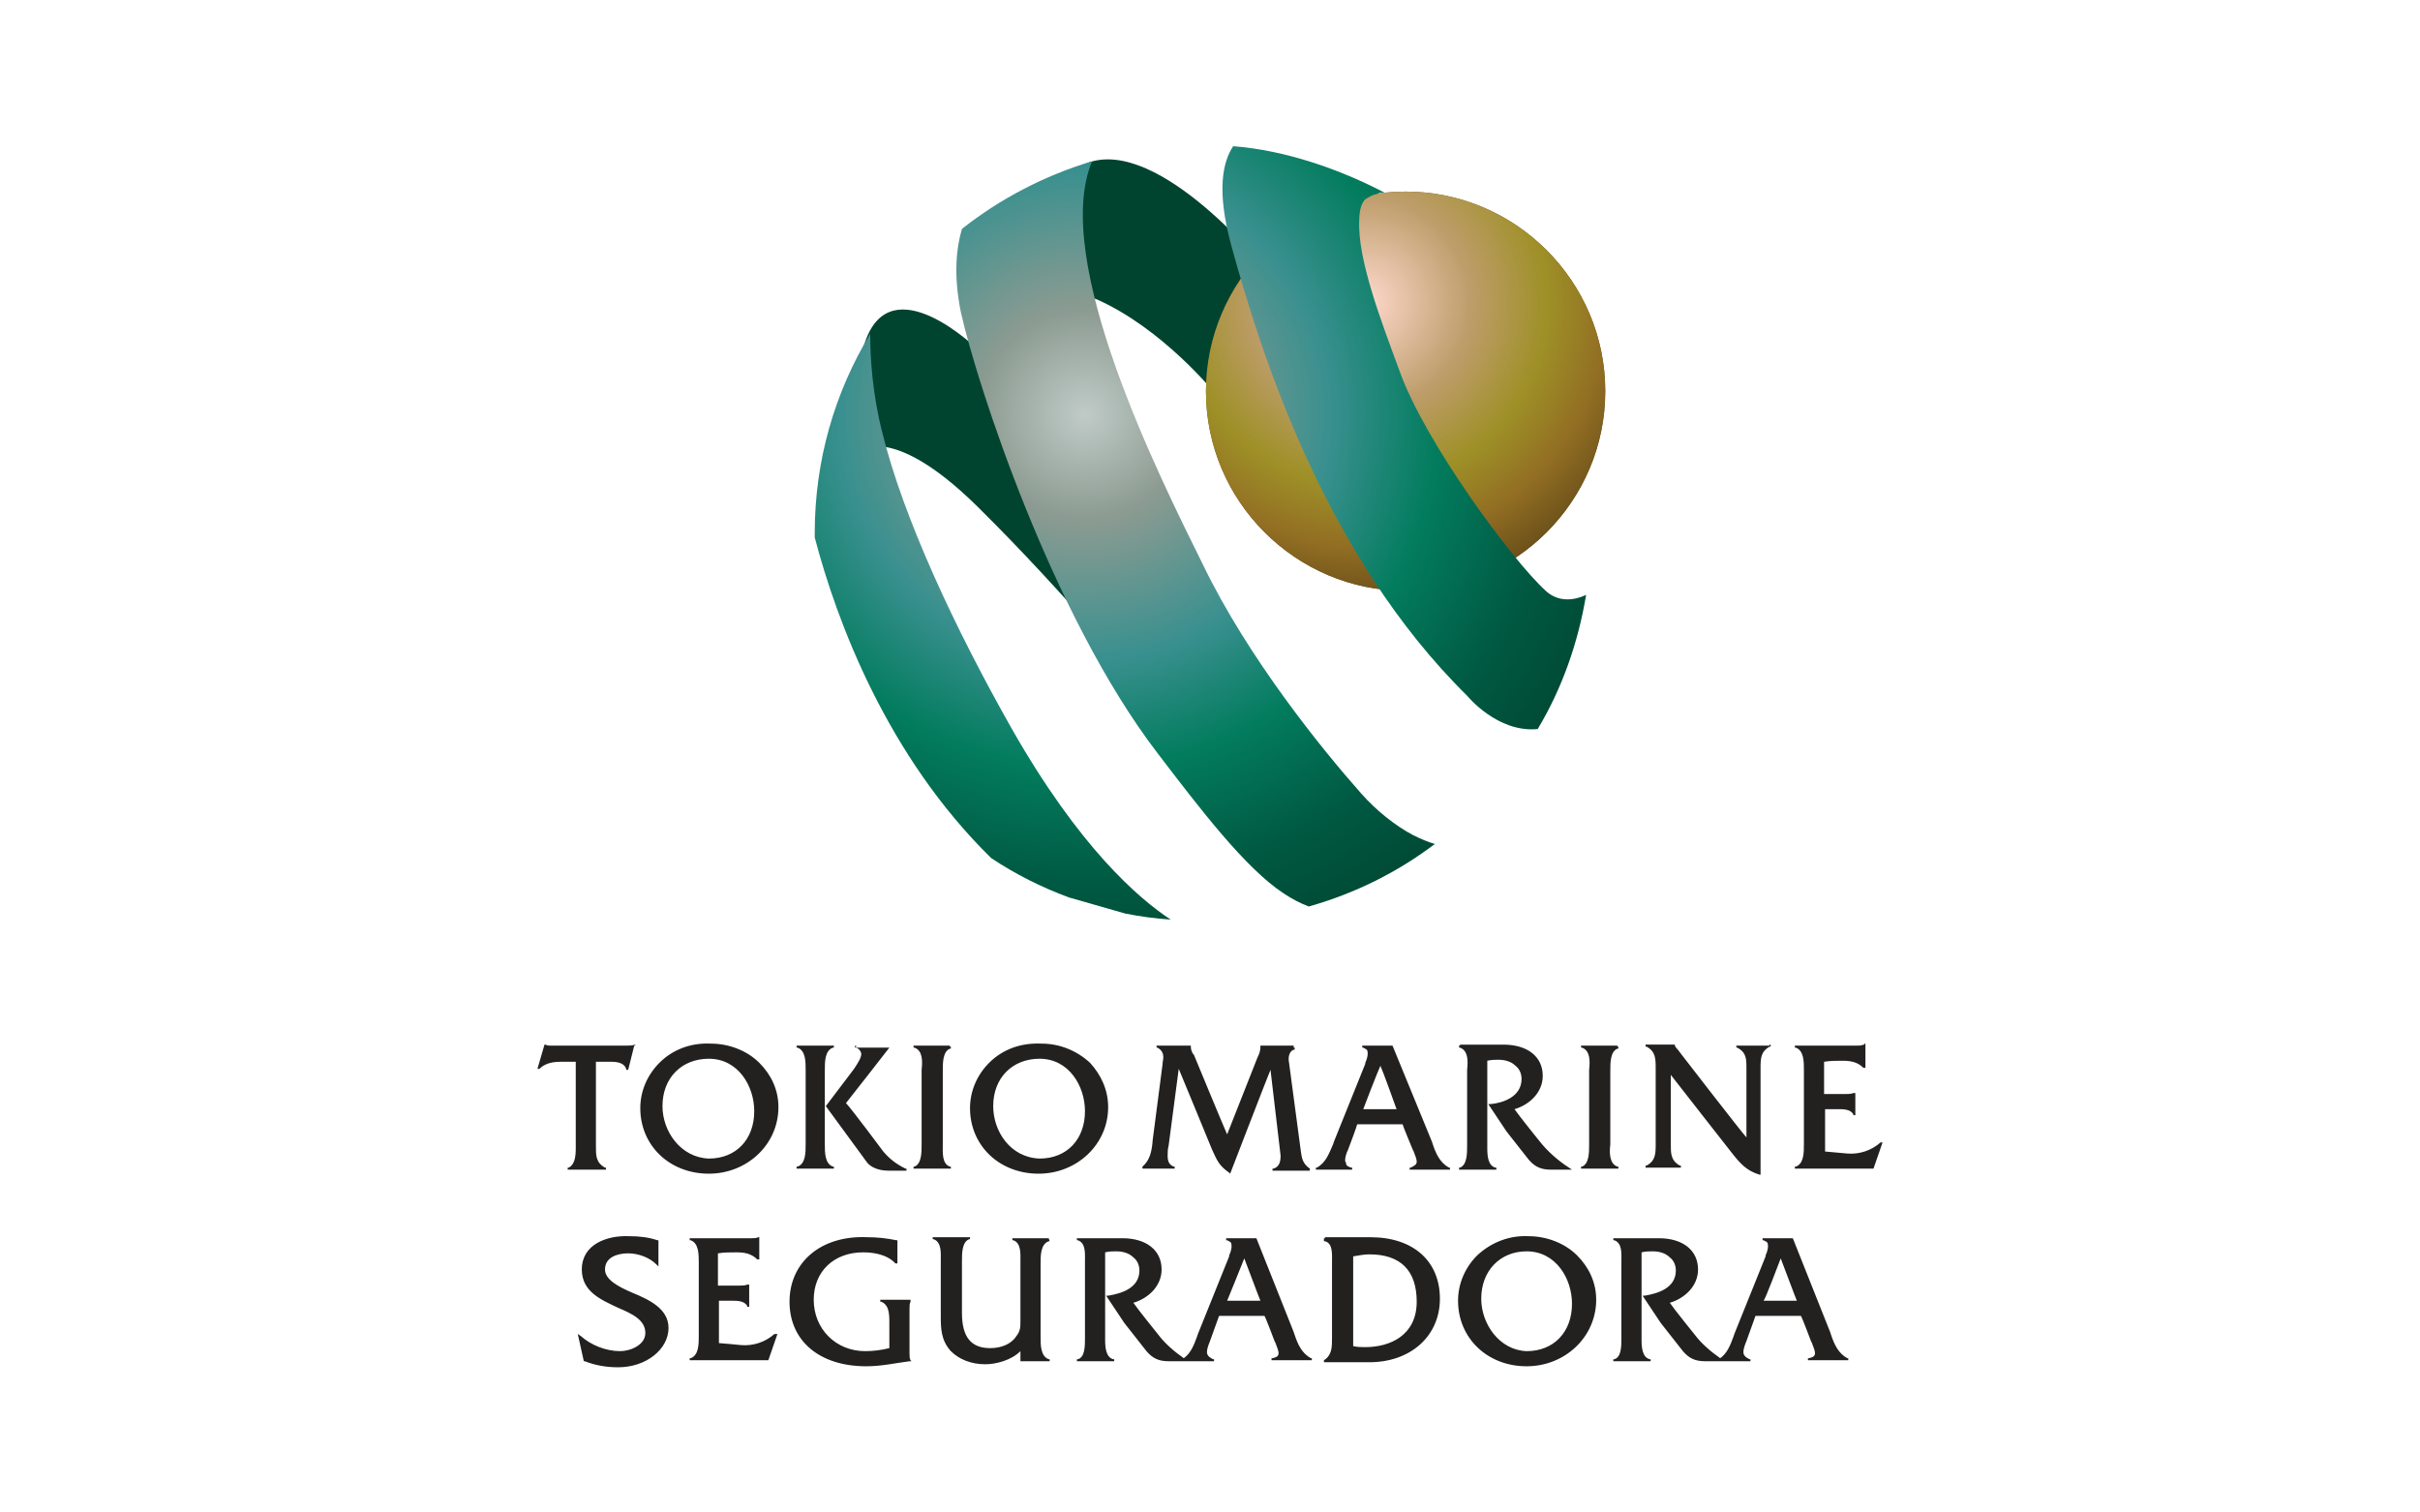 <?xml version="1.0" encoding="utf-8"?>
<!-- Generator: Adobe Illustrator 24.3.0, SVG Export Plug-In . SVG Version: 6.00 Build 0)  -->
<svg version="1.1" id="Layer_1" xmlns="http://www.w3.org/2000/svg" xmlns:xlink="http://www.w3.org/1999/xlink" x="0px" y="0px"
	 viewBox="0 0 240 150" style="enable-background:new 0 0 240 150;" xml:space="preserve">
<style type="text/css">
	.st0{fill:#004430;}
	.st1{fill:url(#SVGID_1_);}
	.st2{fill:url(#SVGID_2_);}
	.st3{fill:url(#SVGID_3_);}
	.st4{fill:url(#SVGID_4_);}
	.st5{fill:url(#SVGID_5_);}
	.st6{fill-rule:evenodd;clip-rule:evenodd;fill:#232020;}
</style>
<g>
	<path class="st0" d="M84.9,44.9c0,0,3.2-3.4,12.1,5.4C105.8,59,113.1,68,113.1,68s-10.8-41.2-4.3-38.3s11.6,9.2,11.6,9.2l4.9-12.5
		c0,0-11.2-13.8-18.2-9.9c0,0-12.1,8.5-10.2,18.1c0,0-8.5-8.3-11.1-0.7C83.5,40.8,84.9,44.9,84.9,44.9z"/>
	<g>
		<radialGradient id="SVGID_1_" cx="139.363" cy="38.826" r="19.803" gradientUnits="userSpaceOnUse">
			<stop  offset="0" style="stop-color:#FFD9CE"/>
			<stop  offset="0.285" style="stop-color:#BE9D6B"/>
			<stop  offset="0.602" style="stop-color:#9E9027"/>
			<stop  offset="0.805" style="stop-color:#926E23"/>
			<stop  offset="1" style="stop-color:#674D19"/>
		</radialGradient>
		<path class="st1" d="M139.4,19c-10.9,0-19.8,8.9-19.8,19.8c0,10.9,8.9,19.8,19.8,19.8c10.9,0,19.8-8.9,19.8-19.8
			C159.2,27.9,150.3,19,139.4,19z"/>
		<radialGradient id="SVGID_2_" cx="135.249" cy="30.007" r="30.102" gradientUnits="userSpaceOnUse">
			<stop  offset="0" style="stop-color:#FFD9CE"/>
			<stop  offset="0.35" style="stop-color:#BE9D6B"/>
			<stop  offset="0.602" style="stop-color:#9E9027"/>
			<stop  offset="0.805" style="stop-color:#926E23"/>
			<stop  offset="1" style="stop-color:#674D19"/>
		</radialGradient>
		<path class="st2" d="M139.4,19c-10.9,0-19.8,8.9-19.8,19.8c0,10.9,8.9,19.8,19.8,19.8c10.9,0,19.8-8.9,19.8-19.8
			C159.2,27.9,150.3,19,139.4,19z"/>
	</g>
	<g>
		<radialGradient id="SVGID_3_" cx="107.564" cy="41.112" r="57.996" gradientUnits="userSpaceOnUse">
			<stop  offset="0" style="stop-color:#C0CBC8"/>
			<stop  offset="0.179" style="stop-color:#8C9B91"/>
			<stop  offset="0.419" style="stop-color:#39908F"/>
			<stop  offset="0.602" style="stop-color:#037C5E"/>
			<stop  offset="0.805" style="stop-color:#005942"/>
			<stop  offset="1" style="stop-color:#004531"/>
		</radialGradient>
		<path class="st3" d="M100.3,72.2c-5.6-9.9-10.7-20.8-12.8-29.3c-1-3.9-1.2-7.5-1.2-9.8c-3.5,5.8-5.5,12.5-5.5,19.8
			c0,0.1,0,0.3,0,0.4c2.2,8.4,7.2,21.7,17.5,31.8c2.4,1.6,5,2.9,7.7,3.9l5.6,1.6c1.5,0.3,3,0.5,4.5,0.6
			C112.9,89.1,107,84,100.3,72.2z"/>
		<radialGradient id="SVGID_4_" cx="107.564" cy="41.112" r="57.996" gradientUnits="userSpaceOnUse">
			<stop  offset="0" style="stop-color:#C0CBC8"/>
			<stop  offset="0.179" style="stop-color:#8C9B91"/>
			<stop  offset="0.419" style="stop-color:#39908F"/>
			<stop  offset="0.602" style="stop-color:#037C5E"/>
			<stop  offset="0.805" style="stop-color:#005942"/>
			<stop  offset="1" style="stop-color:#004531"/>
		</radialGradient>
		<path class="st4" d="M135,78.7c-3.9-4.4-11.2-13.4-15.7-22.7c-4.3-8.7-15.1-30.2-11-40c-4.7,1.4-9.1,3.7-12.9,6.7
			c-0.5,1.7-0.9,4.4-0.1,8.3c1.6,7.1,9,30,19.5,43.7c4.2,5.5,8.7,11.4,12.5,13.9c0.9,0.6,1.7,1,2.5,1.3c4.6-1.3,8.8-3.4,12.5-6.2
			c-0.7-0.2-1.4-0.5-2.2-0.9C138.4,81.9,136.5,80.4,135,78.7z"/>
		<radialGradient id="SVGID_5_" cx="107.564" cy="41.112" r="57.996" gradientUnits="userSpaceOnUse">
			<stop  offset="0" style="stop-color:#C0CBC8"/>
			<stop  offset="0.179" style="stop-color:#8C9B91"/>
			<stop  offset="0.419" style="stop-color:#39908F"/>
			<stop  offset="0.602" style="stop-color:#037C5E"/>
			<stop  offset="0.805" style="stop-color:#005942"/>
			<stop  offset="1" style="stop-color:#004531"/>
		</radialGradient>
		<path class="st5" d="M153.3,58.6c-3.4-3.1-12-14.8-14.5-21.8c-1.8-4.9-4.2-11.1-4-15c0-0.8,0.2-1.8,0.7-2.1c0.8-0.5,1-0.4,1.4-0.6
			c0.1,0,0.2,0,0.4,0c-4.4-2.3-9.8-4.2-15-4.6c-1,1.5-1.7,4.3-0.2,9.8c2.9,10.6,9.2,30.7,23.4,44.7c0,0,3,3.7,7,3.3
			c2.4-4,4-8.5,4.8-13.3C156,59.6,154.5,59.7,153.3,58.6z"/>
	</g>
	<path class="st6" d="M63,103.6L63,103.6L63,103.6c-0.3,0.1-0.6,0.1-0.9,0.1h-7.3c0,0-0.2,0-0.2,0c-0.2,0-0.3,0-0.5-0.1l0,0H54
		l-0.7,2.4h0.2l0,0c0.5-0.5,1.2-0.7,2.1-0.7c0,0,1.3,0,1.5,0c0,0.2,0,8.1,0,8.1l0,0.2c0,0.1,0,0.2,0,0.3c0,0.8-0.1,1.6-0.7,1.9
		l-0.1,0v0.2h3.8v-0.2l-0.1,0c-0.9-0.5-0.9-1.2-0.9-2.1c0,0,0-8.2,0-8.4c0.2,0,1.5,0,1.5,0c0.6,0,1.3,0.1,1.5,0.7l0,0.1h0.2l0.6-2.4
		H63L63,103.6z M57.7,125.9c0,2.2,1.9,3,3.6,3.8c1.4,0.6,2.7,1.2,2.7,2.5c0,1.2-1.5,1.8-2.5,1.8c-1.4,0-2.9-0.6-3.9-1.5l-0.3-0.2
		l0.6,2.7l0.1,0c1,0.4,2.1,0.6,3.3,0.6c2.8,0,5-1.8,5-3.9c0-1.9-1.9-2.8-3.6-3.5c-1.4-0.6-2.7-1.3-2.7-2.3c0-1.2,1.2-1.6,2.3-1.6
		c1,0,2.1,0.4,2.8,1.1l0.2,0.2V123l-0.1,0c-0.9-0.3-1.8-0.4-2.8-0.4C60.2,122.5,57.7,123.4,57.7,125.9L57.7,125.9z M146.9,128.8
		c0-2.8,1.9-4.7,4.5-4.7c2.9,0,4.5,2.7,4.5,5.2c0,2.8-1.8,4.7-4.5,4.7C148.7,133.9,146.9,131.3,146.9,128.8L146.9,128.8z
		 M146.5,124.5c-1.2,1.2-1.9,2.8-1.9,4.5c0,3.7,2.9,6.5,6.8,6.5c3.8,0,6.9-2.9,6.9-6.6c0-1.7-0.7-3.2-1.9-4.4
		c-1.2-1.2-3-1.9-4.8-1.9C149.7,122.5,147.9,123.2,146.5,124.5L146.5,124.5z M135.8,124.4c3.1,0,4.7,1.6,4.7,4.7
		c0,3.3-2.6,4.5-5.1,4.5c-0.4,0-0.8,0-1.2-0.1c0-0.2,0-8.8,0-8.9C134.8,124.5,135.3,124.4,135.8,124.4L135.8,124.4z M131.4,122.8
		h-0.1v0.3l0.1,0c0.8,0.2,0.7,1.3,0.7,2.1l0,0.3v6.9l0,0.3c0,0.9,0,1.7-0.8,2.2l0,0v0.2h4.5c4.1,0,7-2.6,7-6.3
		c0-3.7-2.6-6.1-6.9-6.1H131.4L131.4,122.8z M176.6,124.8c0.2,0.5,1.5,4,1.6,4.2c-0.3,0-3,0-3.3,0
		C175.1,128.8,176.4,125.3,176.6,124.8L176.6,124.8z M177.8,122.8h-3v0.2l0.1,0c0.2,0.1,0.4,0.2,0.4,0.3c0.1,0.3,0,0.8-0.2,1.2
		l0,0.1l-3.1,7.7c0,0-0.1,0.3-0.1,0.3c-0.3,0.8-0.6,1.6-1.3,2.1c-1-0.7-1.9-1.5-2.5-2.3c0,0-2.1-2.6-2.5-3.2
		c1.4-0.4,2.8-1.6,2.8-3.3c0-1.9-1.5-3.1-3.9-3.1h-4.4h-0.1v0.2l0.1,0c0.8,0.3,0.7,1.3,0.7,2.2l0,0.3v6.9l0,0.3c0,0.8,0,1.9-0.7,2.1
		l-0.1,0v0.2h3.7v-0.2l-0.1,0c-0.7-0.2-0.8-1.1-0.8-1.9c0-0.1,0-0.2,0-0.3v-0.2c0,0,0-8,0-8.2c0.4-0.1,0.8-0.1,1.1-0.1
		c0.7,0,1.3,0.2,1.7,0.6c0.4,0.3,0.6,0.8,0.6,1.3c0,1.8-1.9,2.3-3.1,2.5l-0.2,0l1.8,2.7c0,0,2.2,2.8,2.2,2.8c0.6,0.7,1.2,1,2.2,1
		h0.9h1.2h2.4v-0.2l-0.1,0c-0.4-0.2-0.6-0.4-0.6-0.7c0-0.3,0.1-0.6,0.3-1.1c0,0,0.8-2.2,0.9-2.5c0.1,0,4.3,0,4.5,0
		c0.1,0.1,1,2.5,1,2.5l0.1,0.2c0.2,0.5,0.3,0.8,0.3,1c0,0.3-0.2,0.4-0.6,0.5l-0.1,0v0.2h4v-0.2l-0.1,0c-0.9-0.5-1.3-1.4-1.6-2.3
		l-0.1-0.3L177.8,122.8L177.8,122.8L177.8,122.8z M123.4,124.8c0.2,0.5,1.5,4,1.6,4.2c-0.3,0-3,0-3.3,0
		C121.8,128.8,123.2,125.3,123.4,124.8L123.4,124.8z M124.6,122.8h-3v0.2l0.1,0c0.2,0.1,0.4,0.2,0.4,0.3c0.1,0.3,0,0.8-0.2,1.2
		l0,0.1l-3.1,7.7c0,0-0.1,0.3-0.1,0.3c-0.3,0.8-0.6,1.6-1.3,2.1c-1-0.7-1.9-1.5-2.5-2.3c0,0-2.1-2.6-2.5-3.2
		c1.4-0.4,2.8-1.6,2.8-3.3c0-1.9-1.5-3.1-3.9-3.1h-4.4h-0.1v0.2l0.1,0c0.8,0.3,0.7,1.3,0.7,2.2l0,0.3v6.9l0,0.3c0,0.8,0,1.9-0.7,2.1
		l-0.1,0v0.2h3.7v-0.2l-0.1,0c-0.7-0.2-0.8-1.1-0.8-1.9c0-0.1,0-0.2,0-0.3l0-0.2c0,0,0-8,0-8.2c0.4-0.1,0.8-0.1,1.1-0.1
		c0.7,0,1.3,0.2,1.7,0.6c0.4,0.3,0.6,0.8,0.6,1.3c0,1.8-1.9,2.3-3.1,2.5l-0.2,0l1.8,2.7c0,0,2.2,2.8,2.2,2.8c0.6,0.7,1.2,1,2.2,1
		h0.9h1.2h2.4v-0.2l-0.1,0c-0.4-0.2-0.6-0.4-0.6-0.7c0-0.3,0.1-0.6,0.3-1.1c0,0,0.8-2.2,0.9-2.5c0.1,0,4.3,0,4.5,0
		c0.1,0.1,1,2.5,1,2.5l0.1,0.2c0.2,0.5,0.3,0.8,0.3,1c0,0.3-0.2,0.4-0.6,0.5l-0.1,0v0.2h4v-0.2l-0.1,0c-0.9-0.5-1.3-1.4-1.6-2.3
		l-0.1-0.3L124.6,122.8L124.6,122.8L124.6,122.8z M104,122.8h-3.6v0.2l0.1,0c0.8,0.3,0.7,1.4,0.7,2.2l0,0.2v5.6c0,0.6,0,1-0.4,1.5
		c-0.5,0.8-1.5,1.2-2.6,1.2c-1.9,0-2.8-1.1-2.8-3.5v-4.9l0-0.2c0-0.8,0-1.9,0.7-2.2l0.1,0v-0.2h-3.7v0.2l0.1,0
		c0.8,0.3,0.7,1.4,0.7,2.1l0,0.3v5.1c0,1.3,0,2.5,1,3.6c0.8,0.8,2,1.3,3.4,1.3c1.1,0,2.6-0.4,3.5-1.3c0,0.3,0,1,0,1h2.9v-0.2l-0.1,0
		c-0.8-0.3-0.8-1.4-0.8-2.2l0-0.2v-6.9l0-0.2c0-0.8,0-1.9,0.8-2.2l0.1,0L104,122.8L104,122.8L104,122.8z M78.3,129.1
		c0,3.9,3,6.4,7.6,6.4c1.5,0,2.8-0.3,4.3-0.5l0.2,0l-0.1-0.1c-0.1-0.2-0.1-0.4-0.1-0.7V134v-4.2c0-0.3,0-0.5,0.1-0.7l0,0v-0.2h-3
		v0.2l0.1,0c0.7,0.3,0.8,1,0.8,2c0,0,0,2.4,0,2.6c-0.8,0.2-1.6,0.3-2.4,0.3c-2.9,0-5.1-2.2-5.1-5.1c0-2.8,2-4.7,4.9-4.7
		c0.7,0,2.3,0.1,3.2,1.1l0,0H89v-2.3l-0.1,0c-1-0.2-1.9-0.3-2.9-0.3C81.4,122.5,78.3,125.2,78.3,129.1L78.3,129.1z M75.3,122.7
		L75.3,122.7l-0.1,0c-0.2,0.1-0.4,0.1-0.6,0.1l-0.2,0h-6v0.2l0.1,0c0.8,0.3,0.8,1.4,0.8,2.2l0,0.2v6.9l0,0.2c0,0.8,0,1.9-0.8,2.2
		l-0.1,0v0.2h7.8l0.9-2.6h-0.3l0,0c-0.9,0.8-2.1,1.2-3.3,1.1c0,0-2-0.2-2.2-0.2c0-0.2,0-3.9,0-4.2c0.2,0,1.3,0,1.3,0
		c0.5,0,1.2,0,1.5,0.5l0,0.1h0.2v-2.2h-0.2l0,0c-0.2,0.1-0.5,0.1-0.8,0.1c0,0-1.9,0-2.1,0c0-0.2,0-3,0-3.2c0.6-0.1,1.2-0.1,1.8-0.1
		c0.8,0,1.5,0.1,2.1,0.7l0,0h0.2v-2.4H75.3L75.3,122.7z M184.9,103.6L184.9,103.6l-0.1,0c-0.2,0.1-0.4,0.1-0.6,0.1l-0.2,0h-6v0.2
		l0.1,0c0.8,0.3,0.8,1.4,0.8,2.2l0,0.2v7l0,0.2c0,0.8,0,1.9-0.8,2.2l-0.1,0v0.2h7.8l0.9-2.6h-0.2l0,0c-0.9,0.8-2.1,1.2-3.3,1.1
		c0,0-2.1-0.2-2.2-0.2c0-0.2,0-4,0-4.2c0.2,0,1.3,0,1.3,0c0.5,0,1.2,0,1.5,0.5l0,0.1h0.2v-2.2h-0.2l0,0c-0.2,0.1-0.5,0.1-0.8,0.1
		c0,0-1.9,0-2.1,0c0-0.2,0-3.1,0-3.2c0.6-0.1,1.2-0.1,1.8-0.1c0.8,0,1.5,0.1,2.1,0.7l0,0h0.2v-2.4H184.9L184.9,103.6z M175.5,103.7
		h-3.3v0.2l0.1,0c0.9,0.5,0.9,1.1,0.9,2.1c0,0,0,6.2,0,6.8c-0.4-0.4-6.5-8.3-6.5-8.3l-0.3-0.4c-0.1-0.1-0.2-0.2-0.3-0.4l0-0.1
		l-0.1,0h-2.8v0.2l0.1,0c0.9,0.5,0.9,1.2,0.9,2.2v7.4c0,1,0,1.7-0.9,2.2l-0.1,0v0.2h3.5v-0.2l-0.1,0c-0.9-0.5-0.9-1.2-0.9-2.1
		c0,0,0-6.4,0-6.9c0.3,0.4,6.1,7.8,6.1,7.8c0.8,1,1.4,1.7,2.7,2.1l0.1,0v-10.5c0-1,0-1.7,0.9-2.2l0.1,0v-0.2H175.5L175.5,103.7z
		 M160.4,103.7h-3.6v0.2l0.1,0c0.8,0.3,0.8,1.3,0.7,2.2l0,0.3v6.9l0,0.2c0,0.8,0,1.9-0.7,2.2l-0.1,0v0.2h3.7v-0.2l-0.1,0
		c-0.8-0.3-0.8-1.4-0.7-2.2v-0.2v-6.9v-0.2c0-0.8,0-1.9,0.7-2.2l0.1,0v-0.2H160.4L160.4,103.7z M144.8,103.7h-0.1v0.2l0.1,0
		c0.8,0.3,0.8,1.3,0.7,2.2l0,0.3v6.9l0,0.3c0,0.8,0,1.9-0.7,2.2l-0.1,0v0.2h3.7v-0.2l-0.1,0c-0.7-0.2-0.8-1.1-0.8-1.9
		c0-0.1,0-0.2,0-0.3v-0.2c0,0,0-8,0-8.2c0.4-0.1,0.8-0.1,1.1-0.1c0.7,0,1.3,0.2,1.7,0.6c0.4,0.3,0.6,0.8,0.6,1.3
		c0,1.8-1.9,2.4-3.1,2.5l-0.2,0l1.8,2.7c0,0,2.2,2.8,2.2,2.8c0.6,0.7,1.2,1,2.2,1h2.1l-0.3-0.2c-1.1-0.7-2.2-1.7-2.9-2.6
		c0,0-2.1-2.6-2.5-3.2c1.4-0.4,2.8-1.6,2.8-3.3c0-1.9-1.5-3.1-3.9-3.1H144.8L144.8,103.7z M136.9,105.7c0.2,0.4,1.5,4,1.6,4.3
		c-0.3,0-3,0-3.3,0C135.3,109.7,136.7,106.1,136.9,105.7L136.9,105.7z M138.1,103.7h-3v0.2l0.1,0c0.2,0.1,0.4,0.2,0.4,0.3
		c0.1,0.3,0,0.8-0.2,1.2l0,0.1l-3.1,7.7c0,0-0.1,0.3-0.1,0.3c-0.4,0.9-0.7,1.8-1.6,2.3l-0.1,0v0.2h3.6v-0.2l-0.1,0
		c-0.3-0.1-0.5-0.2-0.5-0.4c0-0.1-0.1-0.2-0.1-0.3c0-0.3,0.1-0.7,0.3-1.1c0,0,0.8-2.1,0.9-2.5c0.1,0,4.3,0,4.5,0c0,0.1,1,2.5,1,2.5
		l0.1,0.2c0.2,0.5,0.3,0.8,0.3,1c0,0.3-0.2,0.4-0.6,0.6l-0.1,0v0.2h4v-0.2l-0.1,0c-0.9-0.5-1.3-1.4-1.6-2.3l-0.1-0.3L138.1,103.7
		L138.1,103.7L138.1,103.7z M128.3,103.7H125v0.1c0,0.4-0.1,0.7-0.3,1.1c0,0-2.8,7.1-3,7.6c-0.2-0.4-3.3-7.9-3.3-7.9
		c0,0-0.1-0.1-0.1-0.1c-0.1-0.2-0.2-0.4-0.2-0.7v-0.1l-0.1,0h-3.3v0.2l0.1,0c0.7,0.4,0.6,1,0.5,1.5l0,0.1l-1,7.7c0,0,0,0.1,0,0.1
		c-0.1,1-0.3,1.8-1,2.4l0,0v0.2h3.2v-0.2l-0.1,0c-0.5-0.2-0.6-0.6-0.6-1.1c0-0.3,0-0.6,0.1-1c0,0,0.9-6.9,1-7.6c0.3,0.7,3.3,8,3.3,8
		c0.5,1.1,0.7,1.6,1.7,2.3l0.1,0.1c0,0,3.7-9.6,4-10.3c0.1,0.8,1,8.5,1,8.5c0,0.6-0.1,1.1-0.7,1.3l-0.1,0v0.2h3.7v-0.2l0,0
		c-0.7-0.5-0.8-1-0.9-1.8l-1.2-9c0-0.2,0-0.8,0.5-1l0.1,0v-0.2H128.3L128.3,103.7z M98.5,109.7c0-2.8,1.9-4.7,4.6-4.7
		c2.9,0,4.5,2.7,4.5,5.2c0,2.8-1.8,4.7-4.5,4.7C100.2,114.8,98.5,112.2,98.5,109.7L98.5,109.7z M98.1,105.4
		c-1.2,1.2-1.9,2.8-1.9,4.5c0,3.7,2.9,6.5,6.8,6.5c3.8,0,6.9-2.9,6.9-6.6c0-1.7-0.7-3.2-1.8-4.4c-1.3-1.2-3-1.9-4.8-1.9
		C101.2,103.4,99.4,104.1,98.1,105.4L98.1,105.4z M94.2,103.7h-3.6v0.2l0.1,0c0.8,0.3,0.8,1.3,0.7,2.2l0,0.3v6.9l0,0.2
		c0,0.8,0,1.9-0.7,2.2l-0.1,0v0.2h3.7v-0.2l-0.1,0c-0.8-0.3-0.7-1.4-0.7-2.2l0-0.2v-6.9l0-0.2c0-0.8,0-1.9,0.7-2.2l0.1,0v-0.2H94.2
		L94.2,103.7z M82.6,103.7h-3.6v0.2l0.1,0c0.8,0.3,0.8,1.4,0.8,2.2l0,0.2v7l0,0.2c0,0.8,0,1.9-0.8,2.2l-0.1,0v0.2h3.7v-0.2l-0.1,0
		c-0.8-0.3-0.8-1.4-0.8-2.2l0-0.2v-7l0-0.2c0-0.8,0-1.9,0.8-2.2l0.1,0v-0.2H82.6L82.6,103.7z M84.9,103.7h-0.1v0.2l0.1,0
		c0.3,0.1,0.4,0.3,0.5,0.5c0.1,0.4-0.3,1-0.7,1.6l-0.3,0.4l0,0l-2.5,3.3l4.1,5.6c0.4,0.5,1.2,0.8,2.1,0.8h1.8v-0.2l-0.1,0
		c-1-0.5-1.6-1-2.2-1.7c0,0-3.2-4.3-3.7-4.8c0.1-0.1,4.3-5.5,4.3-5.5l-0.2,0H84.9L84.9,103.7z M65.7,109.7c0-2.8,1.9-4.7,4.6-4.7
		c2.9,0,4.5,2.7,4.5,5.2c0,2.8-1.8,4.7-4.5,4.7C67.5,114.8,65.7,112.2,65.7,109.7L65.7,109.7z M65.4,105.4c-1.2,1.2-1.9,2.8-1.9,4.5
		c0,3.7,2.9,6.5,6.8,6.5c3.8,0,6.9-2.9,6.9-6.6c0-1.7-0.7-3.2-1.9-4.4c-1.2-1.2-3-1.9-4.8-1.9C68.5,103.4,66.7,104.1,65.4,105.4
		L65.4,105.4z"/>
</g>
</svg>
